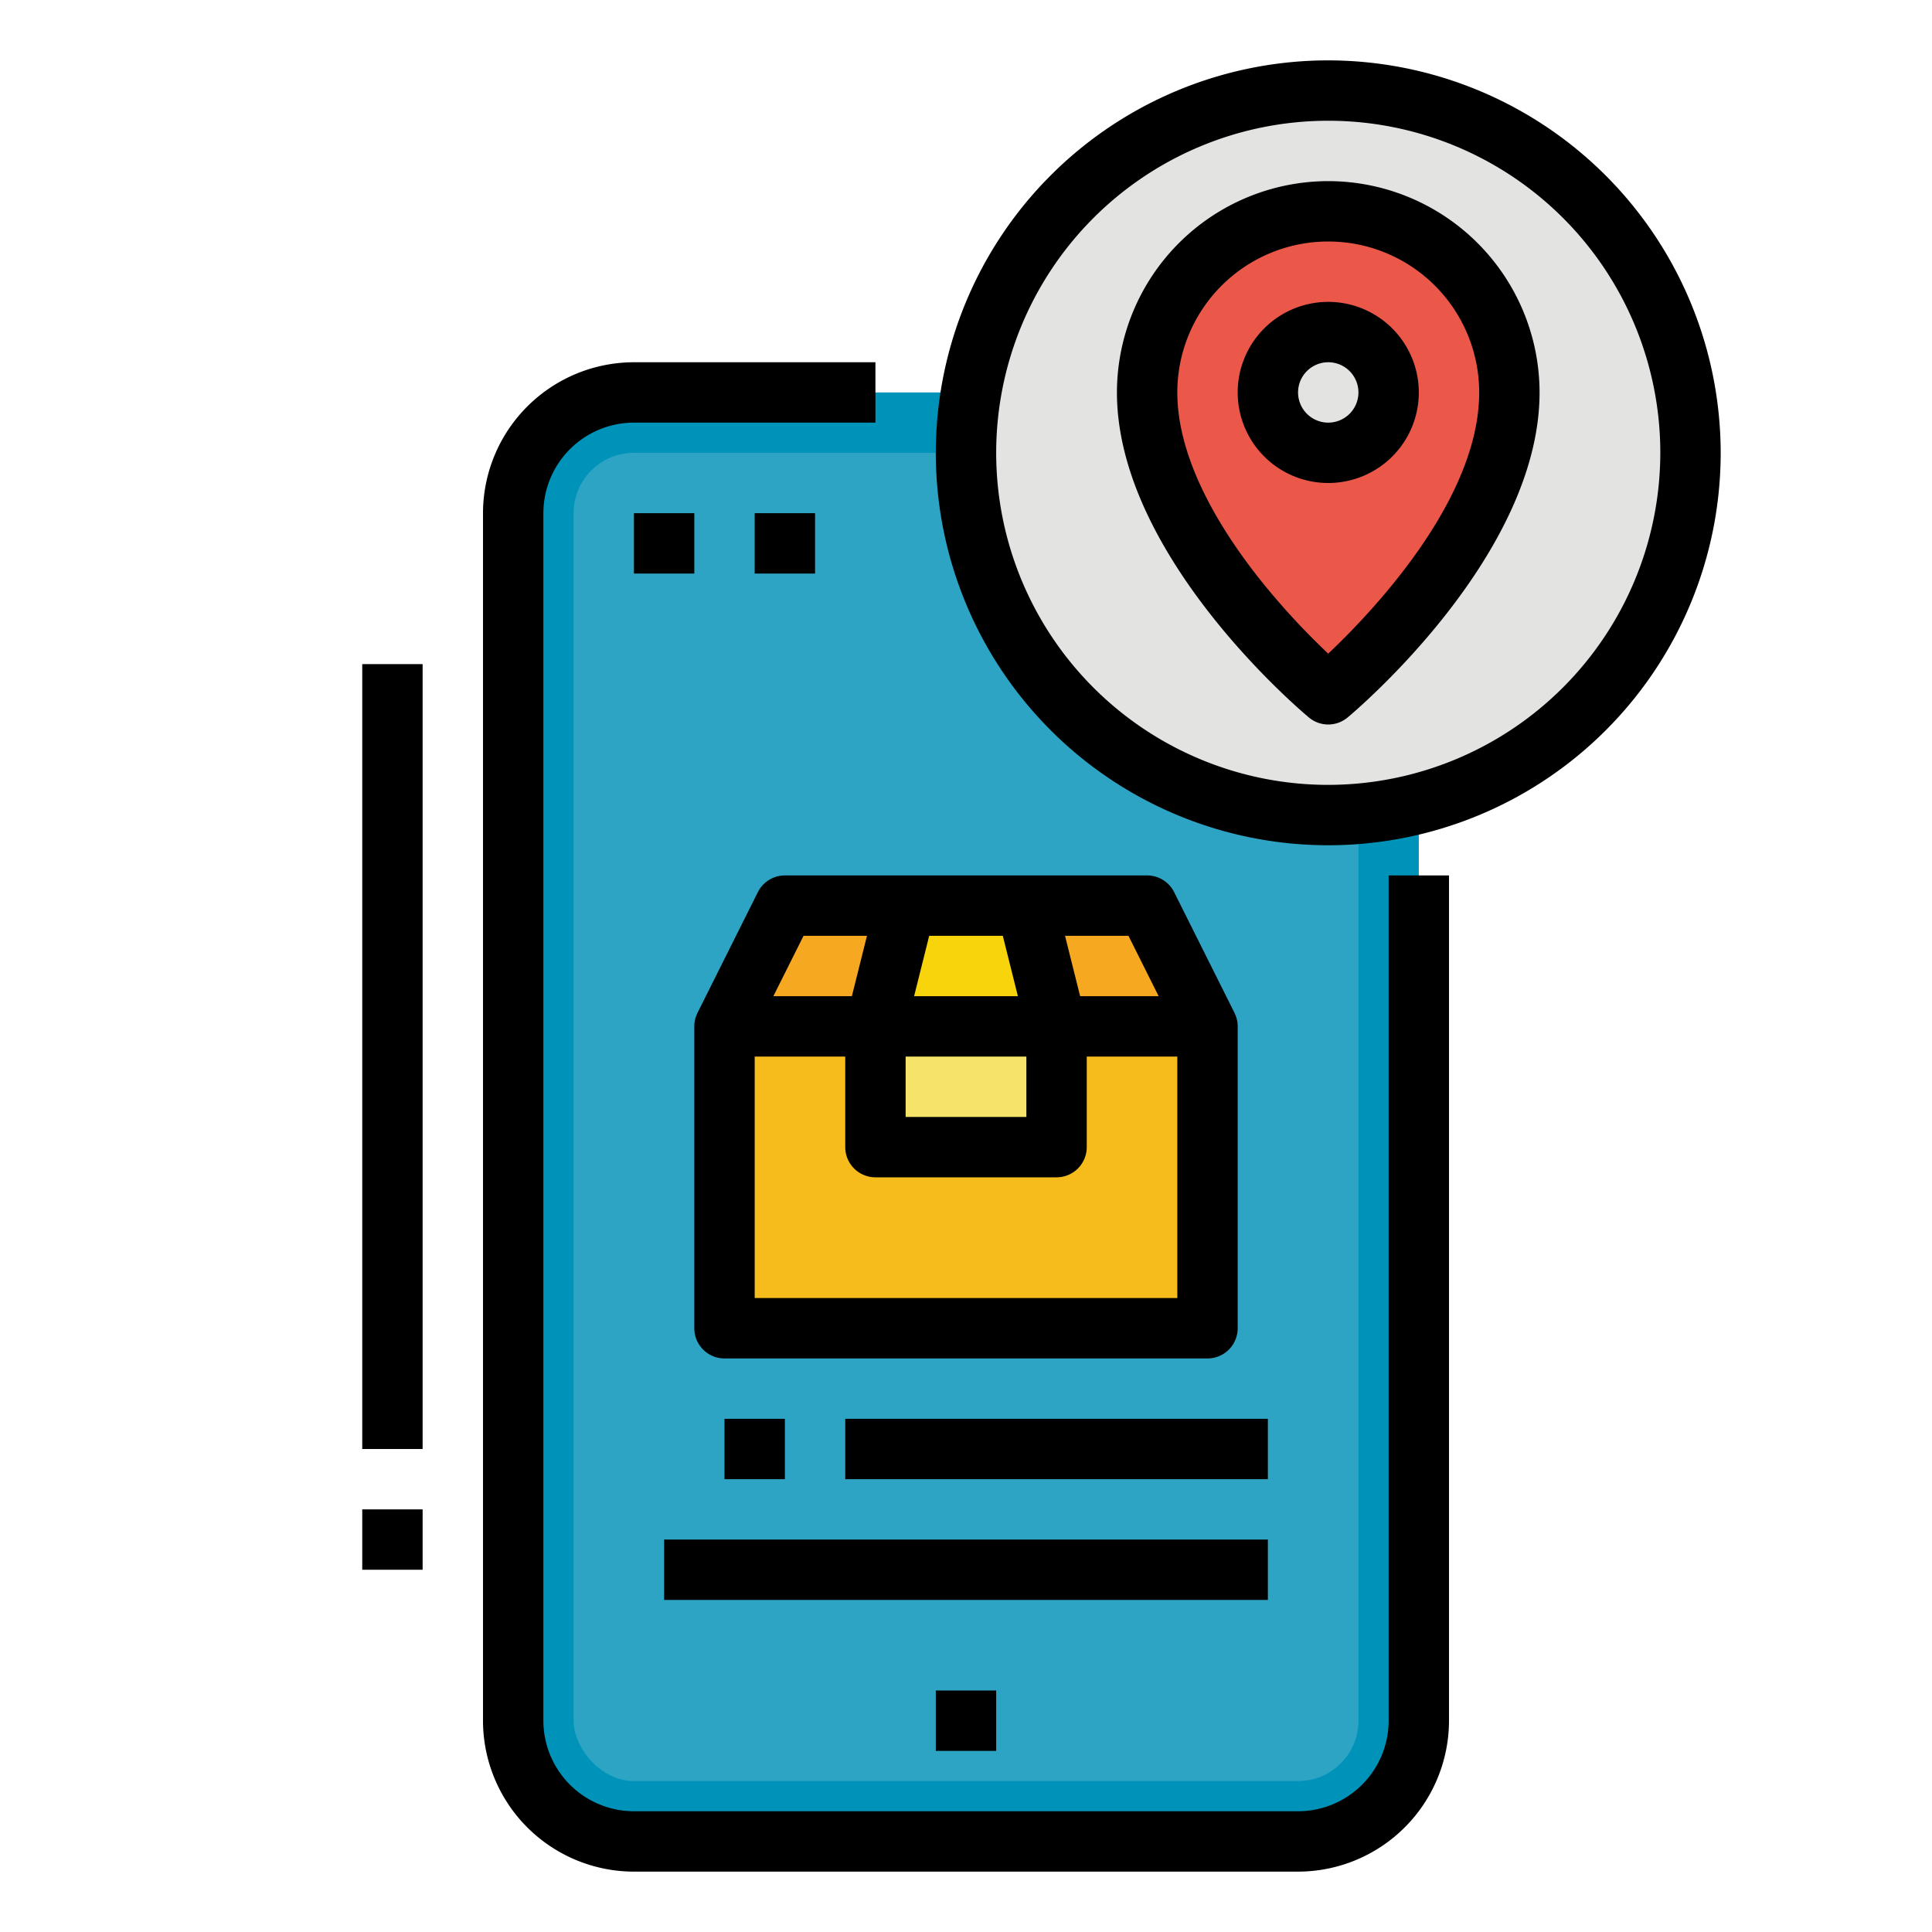 <svg id="FilledOutline" height="512" viewBox="0 0 512 512" width="512" xmlns="http://www.w3.org/2000/svg"><rect fill="#0093b9" height="384" rx="32" width="240" x="136" y="104"/><rect fill="#2da4c4" height="352" rx="16" width="208" x="152" y="120"/><circle cx="352" cy="120" fill="#e3e4e2" r="96"/><path d="m400 104c0 40-48 80-48 80s-48-40-48-80a48 48 0 0 1 96 0z" fill="#eb5849"/><circle cx="352" cy="104" fill="#e3e4e2" r="16"/><path d="m192 272h128v80h-128z" fill="#f6bc1b"/><path d="m192 272 16-32h96l16 32z" fill="#f5a820"/><path d="m240 240-8 32v32h48v-32l-8-32z" fill="#f6e369"/><path d="m272 240h-32l-8 32h48z" fill="#f7d40c"/><path d="m368 456a24.028 24.028 0 0 1 -24 24h-176a24.028 24.028 0 0 1 -24-24v-320a24.028 24.028 0 0 1 24-24h64v-16h-64a40.045 40.045 0 0 0 -40 40v320a40.045 40.045 0 0 0 40 40h176a40.045 40.045 0 0 0 40-40v-224h-16z"/><path d="m248 448h16v16h-16z"/><path d="m168 136h16v16h-16z"/><path d="m200 136h16v16h-16z"/><path d="m192 376h16v16h-16z"/><path d="m224 376h112v16h-112z"/><path d="m176 408h160v16h-160z"/><path d="m96 176h16v208h-16z"/><path d="m352 80a24 24 0 1 0 24 24 24.028 24.028 0 0 0 -24-24zm0 32a8 8 0 1 1 8-8 8.009 8.009 0 0 1 -8 8z"/><path d="m352 48a56.063 56.063 0 0 0 -56 56c0 43.25 48.8 84.415 50.879 86.146a8 8 0 0 0 10.242 0c2.079-1.731 50.879-42.896 50.879-86.146a56.063 56.063 0 0 0 -56-56zm-.008 125.225a192.3 192.3 0 0 1 -17.745-19.225c-10.147-12.684-22.247-31.656-22.247-50a40 40 0 0 1 80 0c0 28.391-28.189 58.043-40.008 69.225z"/><path d="m352 16a104 104 0 1 0 104 104 104.118 104.118 0 0 0 -104-104zm0 192a88 88 0 1 1 88-88 88.1 88.1 0 0 1 -88 88z"/><path d="m96 400h16v16h-16z"/><path d="m311.155 236.422a8 8 0 0 0 -7.155-4.422h-96a8 8 0 0 0 -7.155 4.422l-16 32h.006a7.949 7.949 0 0 0 -.851 3.578v80a8 8 0 0 0 8 8h128a8 8 0 0 0 8-8v-80a7.949 7.949 0 0 0 -.851-3.575h.006zm-4.099 27.578h-20.81l-4-16h16.81zm-67.056 16h32v16h-32zm2.246-16 4-16h19.508l4 16zm-29.3-16h16.81l-4 16h-20.81zm99.054 96h-112v-64h24v24a8 8 0 0 0 8 8h48a8 8 0 0 0 8-8v-24h24z"/></svg>